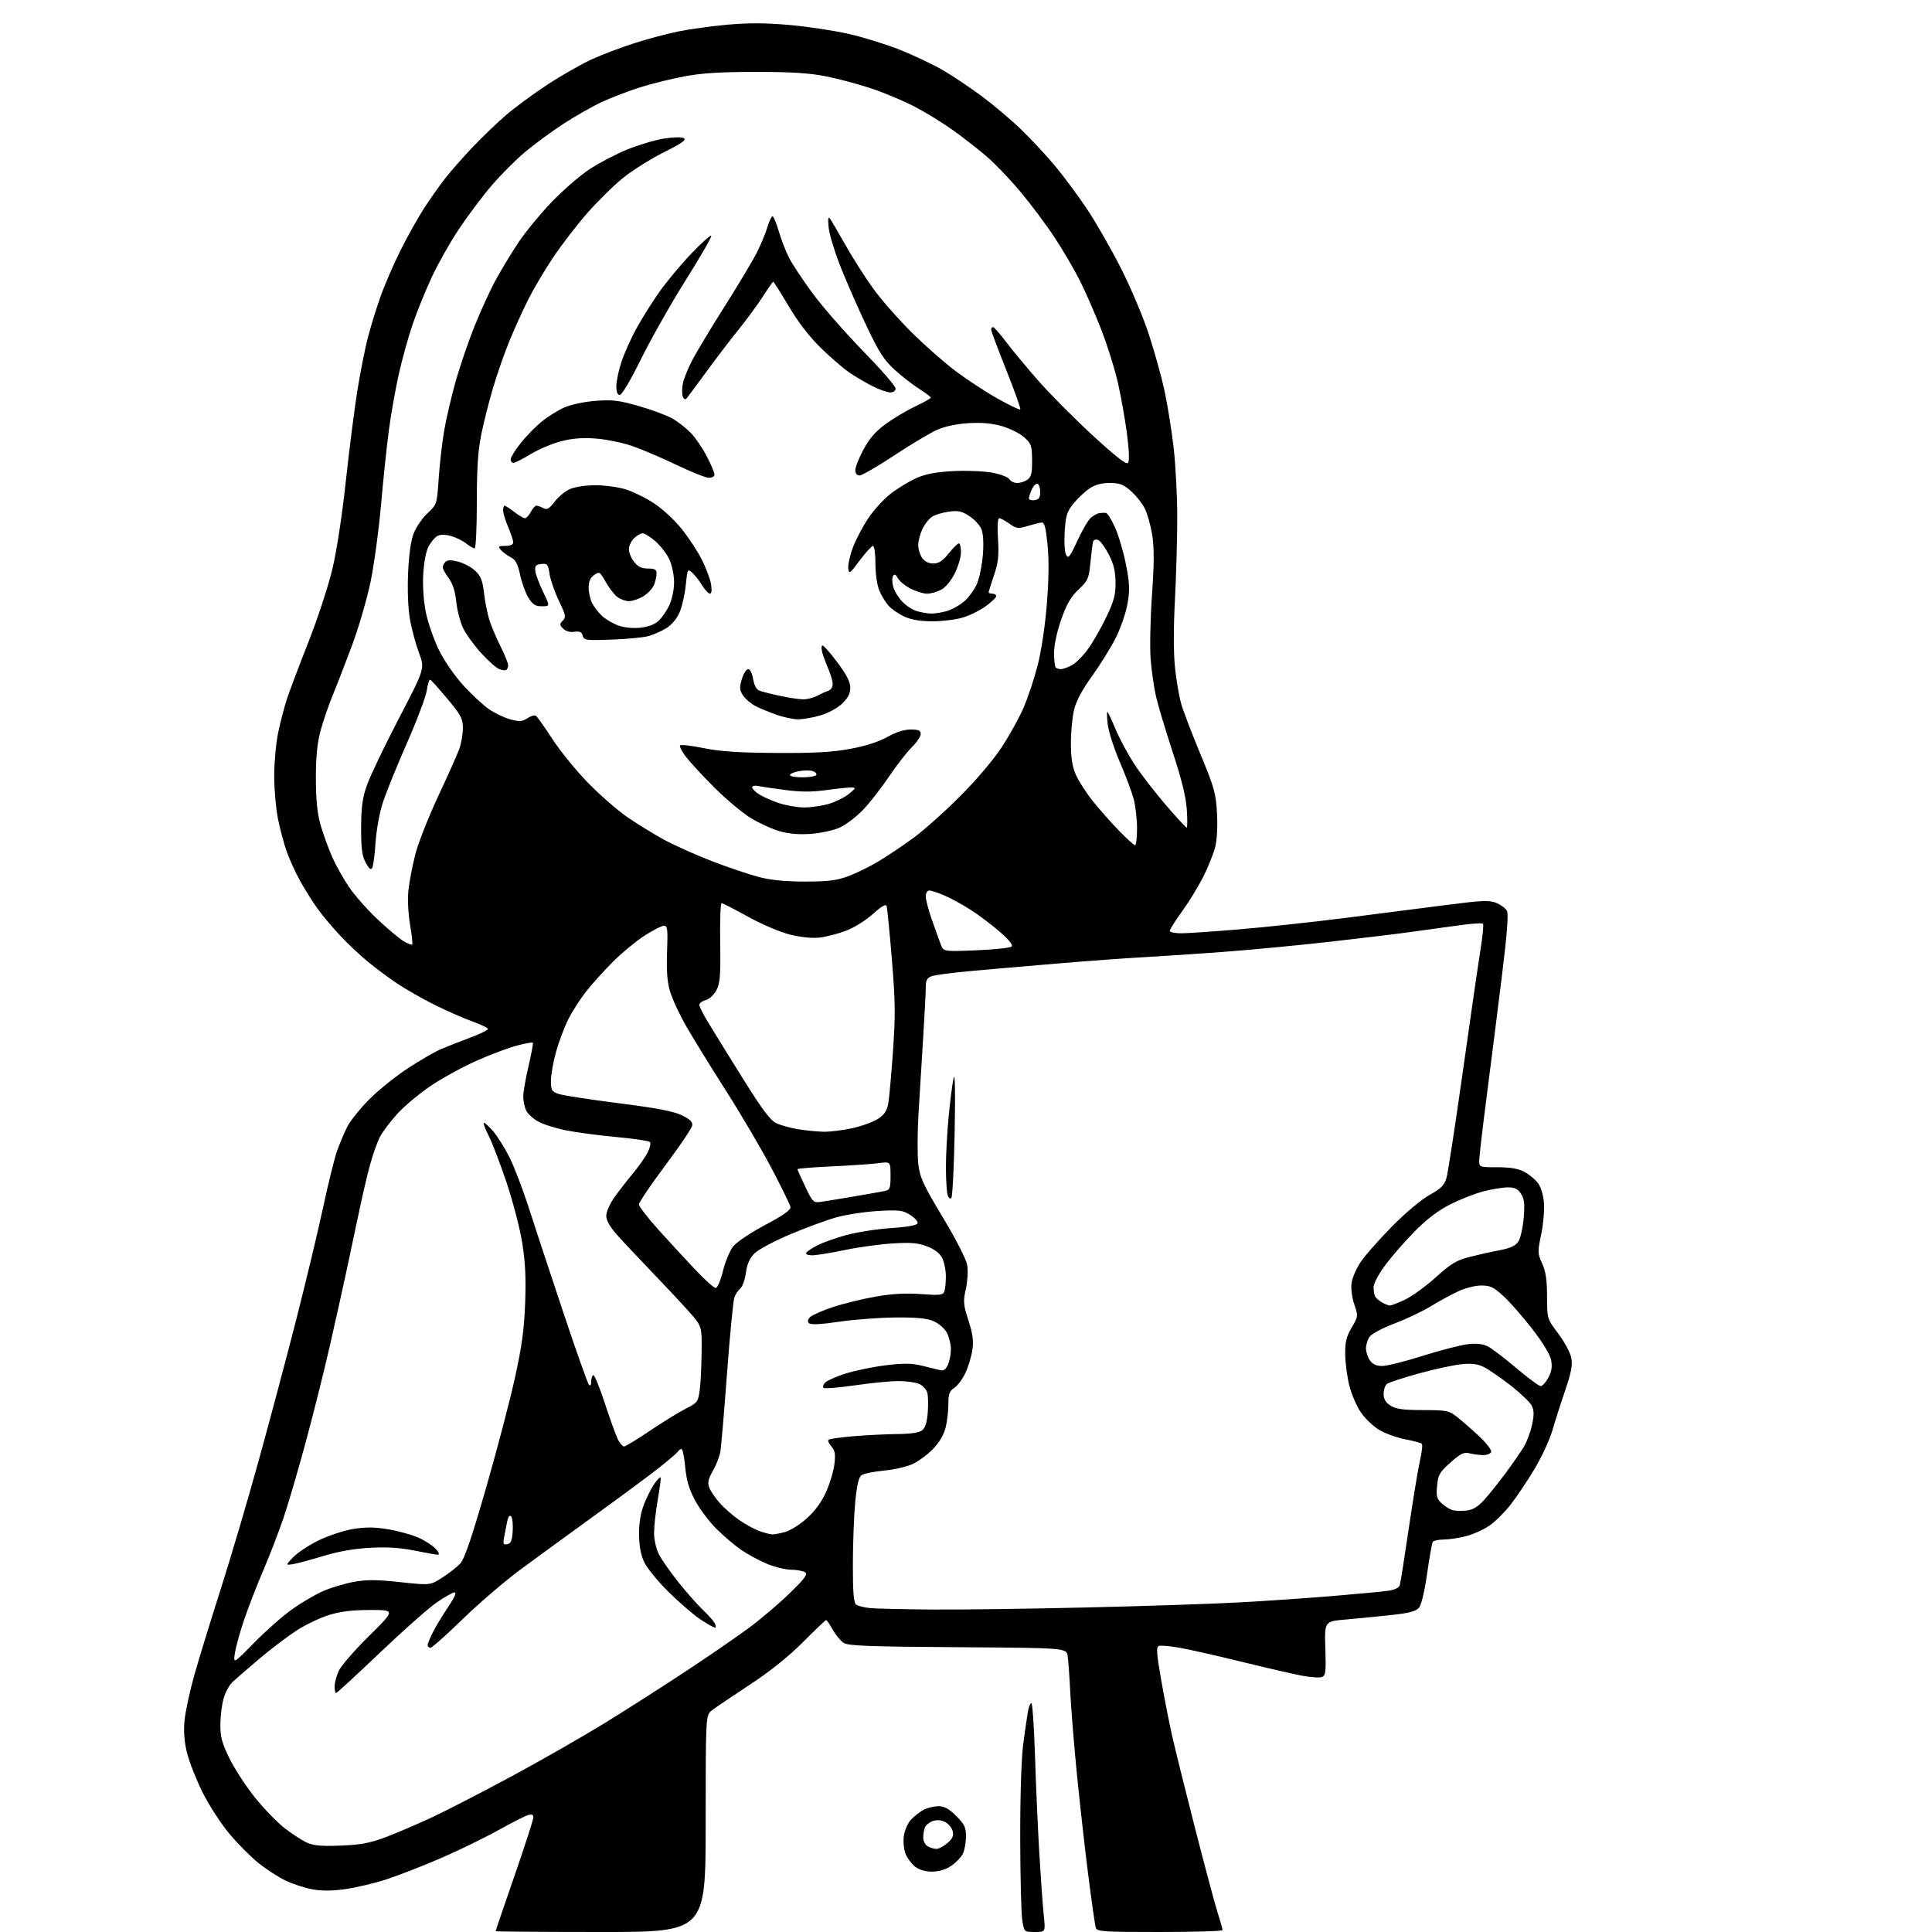<?xml version="1.0" encoding="UTF-8" standalone="no"?>
<svg 
  version="1.1" 
  xmlns="http://www.w3.org/2000/svg" 
  xmlns:xlink="http://www.w3.org/1999/xlink" 
  xmlns:svg="http://www.w3.org/2000/svg"
  xmlns:rdf="http://www.w3.org/1999/02/22-rdf-syntax-ns#"
  xmlns:cc="http://creativecommons.org/ns#"
  xmlns:dc="http://purl.org/dc/elements/1.1/"
  viewBox="0 0 768 768"
  width="768"
  height="768"
>
<style>svg {background-color: white; }</style>"
<path stroke="none" fill="black" fill-rule="evenodd" d="M238.75,768.00C215.79,768.00 197.00,767.85 197.00,767.67C197.00,767.49 200.38,757.62 204.50,745.73C208.62,733.84 212.00,723.39 212.00,722.49C212.00,721.26 211.45,721.04 209.75,721.58C208.51,721.97 203.22,724.67 198.00,727.58C192.78,730.49 182.65,735.42 175.50,738.53C168.35,741.64 158.51,745.48 153.64,747.06C148.77,748.64 141.33,750.41 137.12,750.98C131.84,751.71 127.76,751.71 124.05,751.01C121.08,750.45 116.36,748.91 113.57,747.59C110.78,746.27 105.93,743.13 102.78,740.61C99.64,738.09 94.35,732.75 91.03,728.76C87.72,724.77 82.99,717.45 80.53,712.50C78.06,707.55 75.31,700.58 74.40,697.00C73.26,692.51 72.94,688.49 73.35,684.00C73.67,680.42 75.48,672.10 77.35,665.50C79.23,658.90 83.93,643.60 87.80,631.50C91.67,619.40 98.45,596.45 102.86,580.50C107.28,564.55 114.04,539.12 117.90,524.00C121.75,508.88 126.50,489.04 128.45,479.92C130.40,470.80 132.84,460.88 133.87,457.87C134.91,454.87 136.78,450.40 138.02,447.95C139.27,445.50 143.27,440.52 146.91,436.88C150.56,433.24 157.45,427.71 162.23,424.59C167.02,421.47 172.86,418.09 175.22,417.08C177.57,416.07 182.76,414.03 186.75,412.54C190.74,411.05 194.00,409.47 194.00,409.05C194.00,408.62 191.19,407.26 187.75,406.03C184.31,404.80 177.55,401.83 172.73,399.42C167.91,397.02 161.16,393.16 157.73,390.86C154.30,388.55 148.99,384.59 145.93,382.05C142.86,379.52 137.91,374.82 134.93,371.61C131.94,368.41 128.00,363.69 126.18,361.14C124.35,358.59 121.31,353.75 119.42,350.40C117.54,347.04 115.07,341.64 113.93,338.40C112.80,335.15 111.22,329.20 110.43,325.16C109.65,321.13 109.00,313.57 109.00,308.37C109.00,303.17 109.71,295.45 110.58,291.21C111.45,286.97 113.07,280.80 114.18,277.50C115.28,274.20 119.10,264.10 122.66,255.07C126.22,246.03 130.44,233.20 132.04,226.57C133.80,219.27 135.96,205.22 137.50,191.00C138.91,178.07 140.98,161.88 142.10,155.00C143.22,148.12 145.01,139.04 146.07,134.82C147.14,130.60 149.40,123.17 151.11,118.32C152.81,113.47 156.46,105.00 159.22,99.50C161.97,94.00 166.20,86.45 168.61,82.73C171.02,79.00 174.84,73.60 177.10,70.73C179.37,67.85 184.21,62.35 187.87,58.50C191.53,54.65 197.44,48.97 201.01,45.87C204.58,42.78 212.07,37.26 217.66,33.61C223.25,29.95 231.16,25.44 235.25,23.58C239.34,21.72 246.91,18.84 252.09,17.19C257.27,15.53 265.10,13.43 269.50,12.53C273.90,11.62 282.67,10.41 289.00,9.83C297.26,9.07 304.17,9.09 313.50,9.90C320.65,10.52 331.34,12.12 337.26,13.46C343.18,14.80 352.52,17.71 358.02,19.91C363.52,22.12 371.11,25.73 374.88,27.93C378.66,30.14 385.51,34.73 390.12,38.13C394.73,41.54 401.81,47.51 405.85,51.41C409.90,55.31 416.02,61.88 419.44,66.00C422.87,70.12 428.54,77.78 432.04,83.00C435.54,88.22 441.61,98.80 445.53,106.50C449.45,114.20 454.48,126.12 456.72,133.00C458.96,139.88 461.75,149.91 462.91,155.31C464.08,160.70 465.70,170.82 466.52,177.80C467.33,184.78 467.99,197.47 467.98,205.99C467.96,214.52 467.54,229.27 467.04,238.76C466.47,249.47 466.48,259.53 467.07,265.26C467.59,270.34 468.72,276.91 469.57,279.85C470.42,282.79 473.85,291.77 477.19,299.80C482.65,312.92 483.33,315.30 483.77,323.14C484.07,328.36 483.79,333.81 483.07,336.69C482.40,339.33 480.27,344.65 478.33,348.50C476.39,352.35 472.60,358.55 469.90,362.27C467.21,366.00 465.00,369.48 465.00,370.02C465.00,370.56 467.03,371.00 469.52,371.00C472.00,371.00 482.46,370.29 492.77,369.42C503.07,368.56 521.85,366.53 534.50,364.93C547.15,363.32 565.17,361.01 574.55,359.80C589.27,357.89 592.04,357.77 594.84,358.93C596.62,359.67 598.51,361.09 599.04,362.08C599.70,363.31 599.06,371.57 597.00,388.19C595.35,401.56 592.66,422.85 591.02,435.50C589.38,448.15 588.03,459.74 588.02,461.25C588.00,464.00 588.00,464.00 595.27,464.00C600.43,464.00 603.53,464.54 605.98,465.85C607.88,466.87 610.31,468.88 611.38,470.31C612.53,471.85 613.50,475.09 613.75,478.21C613.98,481.12 613.48,486.77 612.64,490.76C611.19,497.62 611.21,498.24 613.03,502.26C614.46,505.41 614.96,508.79 614.98,515.36C615.00,524.23 615.00,524.23 619.46,530.16C621.92,533.43 624.24,537.77 624.63,539.80C625.16,542.63 624.60,545.62 622.24,552.50C620.55,557.45 618.24,564.67 617.11,568.55C615.99,572.42 612.69,579.52 609.78,584.31C606.88,589.10 602.63,595.40 600.35,598.30C598.07,601.21 594.35,604.87 592.08,606.45C589.81,608.02 585.61,609.91 582.76,610.65C579.90,611.39 575.89,612.00 573.84,612.00C571.79,612.00 569.86,612.42 569.54,612.93C569.22,613.45 568.22,619.12 567.30,625.54C566.31,632.53 565.01,637.97 564.07,639.10C562.88,640.52 560.20,641.23 553.00,642.01C547.77,642.58 539.68,643.38 535.00,643.78C526.50,644.50 526.50,644.50 526.85,655.24C527.15,664.69 526.98,666.07 525.46,666.65C524.51,667.02 520.76,666.74 517.12,666.03C513.48,665.32 502.62,662.81 492.99,660.44C483.35,658.08 472.44,655.61 468.73,654.97C465.02,654.32 461.38,654.02 460.65,654.30C459.57,654.72 459.74,657.22 461.56,667.66C462.79,674.72 464.76,684.77 465.94,690.00C467.11,695.23 471.19,711.65 474.99,726.50C478.79,741.35 482.81,756.42 483.94,760.00C485.06,763.58 485.98,766.84 485.99,767.25C485.99,767.66 474.78,768.00 461.07,768.00C438.20,768.00 436.09,767.86 435.58,766.25C435.28,765.29 433.91,755.73 432.55,745.00C431.19,734.27 429.17,716.27 428.06,705.00C426.95,693.73 425.79,679.33 425.47,673.00C425.15,666.67 424.68,660.06 424.41,658.29C423.92,655.08 423.92,655.08 380.71,654.79C345.08,654.55 337.12,654.25 335.33,653.06C334.13,652.26 332.19,649.90 331.01,647.81C329.83,645.71 328.66,644.00 328.40,644.00C328.14,644.00 324.00,647.94 319.21,652.75C313.48,658.51 306.23,664.32 298.00,669.73C291.12,674.26 284.38,678.82 283.01,679.87C280.53,681.78 280.53,681.78 280.51,724.89C280.50,768.00 280.50,768.00 238.75,768.00zM411.37,768.00C407.12,768.00 407.12,768.00 406.36,763.25C405.94,760.64 405.58,745.90 405.55,730.50C405.53,713.32 406.01,698.83 406.78,693.00C407.48,687.77 408.32,682.04 408.64,680.25C408.96,678.46 409.57,677.00 409.99,677.00C410.41,677.00 411.05,686.34 411.42,697.75C411.78,709.16 412.55,726.60 413.13,736.50C413.72,746.40 414.51,757.54 414.90,761.25C415.62,768.00 415.62,768.00 411.37,768.00zM370.49,744.00C367.81,744.00 365.36,743.28 363.77,742.03C362.40,740.95 360.70,738.69 360.01,737.02C359.29,735.28 358.98,732.20 359.29,729.88C359.60,727.60 360.86,724.70 362.17,723.31C363.45,721.93 365.72,720.18 367.20,719.40C368.69,718.63 371.33,718.00 373.07,718.00C375.41,718.00 377.24,719.01 380.12,721.88C383.45,725.22 384.00,726.38 383.99,730.13C383.98,732.53 383.41,735.61 382.72,736.97C382.03,738.33 379.95,740.47 378.09,741.72C375.89,743.20 373.22,744.00 370.49,744.00zM372.19,734.97C373.13,734.99 375.11,733.95 376.60,732.67C378.69,730.87 379.16,729.78 378.68,727.84C378.33,726.47 376.91,724.83 375.53,724.19C373.90,723.45 372.17,723.36 370.64,723.95C369.34,724.44 367.99,725.59 367.64,726.51C367.29,727.42 367.00,729.23 367.00,730.53C367.00,731.83 367.79,733.36 368.75,733.92C369.71,734.48 371.26,734.95 372.19,734.97zM135.50,733.65C143.54,733.33 147.07,732.66 153.50,730.23C157.90,728.57 166.25,724.99 172.05,722.27C177.85,719.54 192.03,712.23 203.55,706.01C215.07,699.79 231.47,690.42 240.00,685.18C248.53,679.94 263.15,670.60 272.50,664.44C281.85,658.27 293.32,650.38 298.00,646.89C302.68,643.41 309.88,637.27 314.00,633.25C320.06,627.34 321.21,625.75 320.00,624.98C319.18,624.46 316.70,624.01 314.50,623.99C312.30,623.97 308.01,622.93 304.98,621.68C301.94,620.43 297.29,617.92 294.64,616.10C292.00,614.28 287.51,610.46 284.67,607.62C281.82,604.77 278.05,599.71 276.27,596.37C273.90,591.91 272.87,588.40 272.38,583.15C272.01,579.22 271.35,576.00 270.92,576.00C270.48,576.00 269.84,576.45 269.49,577.01C269.15,577.56 265.86,580.40 262.19,583.30C258.51,586.21 247.18,594.61 237.00,601.97C226.82,609.33 213.32,619.17 207.00,623.84C200.68,628.52 190.27,637.44 183.87,643.67C177.48,649.90 171.74,655.00 171.12,655.00C170.50,655.00 170.00,654.53 170.00,653.96C170.00,653.39 170.96,651.03 172.14,648.71C173.32,646.39 176.03,641.91 178.18,638.75C180.65,635.11 181.57,633.00 180.70,633.00C179.95,633.00 176.67,634.86 173.42,637.13C170.16,639.40 160.01,648.40 150.86,657.13C141.70,665.86 133.94,673.00 133.61,673.00C133.27,673.00 133.00,671.83 133.00,670.40C133.00,668.97 133.76,666.16 134.68,664.15C135.61,662.14 141.05,655.89 146.77,650.25C157.16,640.00 157.16,640.00 147.19,640.00C140.06,640.00 135.37,640.57 130.78,641.99C127.25,643.08 121.46,645.84 117.93,648.12C114.39,650.41 107.72,655.47 103.09,659.39C98.47,663.30 93.67,667.46 92.41,668.64C91.16,669.81 89.58,672.73 88.89,675.14C88.20,677.54 87.62,682.20 87.60,685.50C87.56,690.43 88.21,692.84 91.22,699.00C93.23,703.12 97.80,710.13 101.37,714.57C104.94,719.01 110.27,724.51 113.22,726.78C116.17,729.06 120.14,731.63 122.04,732.49C124.67,733.68 127.89,733.96 135.50,733.65zM101.10,652.95C105.72,648.24 112.48,642.28 116.13,639.70C119.78,637.11 125.27,633.89 128.33,632.53C131.40,631.18 136.87,629.52 140.50,628.85C145.73,627.89 149.56,627.90 159.05,628.92C171.00,630.21 171.00,630.21 175.81,627.12C178.45,625.43 181.66,622.93 182.93,621.57C184.61,619.78 187.41,611.61 193.12,591.80C197.45,576.79 202.63,557.08 204.63,548.00C207.47,535.09 208.37,528.53 208.76,517.84C209.12,507.77 208.81,501.46 207.56,493.84C206.63,488.15 203.85,477.46 201.37,470.07C198.88,462.69 195.73,454.43 194.36,451.72C192.99,449.02 192.06,446.61 192.30,446.37C192.54,446.13 194.15,447.54 195.88,449.51C197.61,451.48 200.57,456.16 202.45,459.91C204.34,463.65 207.75,472.52 210.03,479.61C212.31,486.70 218.45,505.32 223.68,521.00C228.92,536.67 233.60,549.93 234.10,550.45C234.65,551.03 235.00,550.57 235.00,549.26C235.00,548.08 235.36,546.89 235.80,546.62C236.24,546.35 238.33,551.38 240.43,557.81C242.54,564.24 244.89,570.74 245.65,572.25C246.42,573.76 247.51,575.00 248.06,575.00C248.62,575.00 253.22,572.20 258.29,568.79C263.35,565.37 269.75,561.43 272.50,560.03C277.28,557.61 277.53,557.27 278.16,552.50C278.53,549.75 278.86,542.92 278.91,537.33C279.00,527.16 279.00,527.16 273.82,521.33C270.97,518.12 264.31,511.00 259.01,505.50C253.72,500.00 247.50,493.37 245.19,490.77C242.41,487.64 241.00,485.11 241.00,483.27C241.00,481.74 242.46,478.44 244.25,475.93C246.04,473.42 249.35,469.14 251.61,466.43C253.87,463.72 256.50,459.99 257.45,458.14C258.39,456.28 258.79,454.40 258.34,453.96C257.88,453.51 251.88,452.62 245.00,451.99C238.12,451.35 229.12,450.16 225.00,449.33C220.88,448.51 215.86,446.91 213.85,445.79C211.85,444.67 209.71,442.66 209.10,441.33C208.50,440.00 208.00,437.52 208.00,435.83C208.00,434.13 208.94,428.72 210.10,423.81C211.25,418.89 212.02,414.69 211.81,414.47C211.59,414.26 208.77,414.77 205.54,415.62C202.31,416.46 195.25,419.09 189.86,421.47C184.46,423.84 176.26,428.30 171.63,431.38C167.00,434.46 160.90,439.52 158.06,442.62C155.23,445.73 152.03,449.97 150.97,452.06C149.91,454.15 148.14,459.15 147.05,463.18C145.96,467.20 144.13,475.00 142.98,480.50C141.83,486.00 139.54,496.80 137.89,504.50C136.24,512.20 133.09,526.38 130.88,536.00C128.68,545.62 124.44,562.50 121.47,573.50C118.49,584.50 114.53,598.00 112.66,603.50C110.79,609.00 107.24,618.23 104.76,624.00C102.28,629.77 98.87,638.55 97.17,643.50C95.48,648.45 93.78,654.52 93.40,657.00C92.70,661.50 92.70,661.50 101.10,652.95zM284.21,647.00C283.73,647.00 281.14,645.54 278.44,643.75C275.74,641.96 270.03,637.04 265.74,632.80C261.46,628.57 257.07,623.17 256.00,620.80C254.69,617.93 254.04,614.27 254.02,609.79C254.01,605.33 254.69,601.32 256.05,597.87C257.18,595.01 259.03,591.36 260.16,589.77C261.29,588.19 262.39,587.05 262.59,587.26C262.80,587.47 262.30,591.43 261.49,596.07C260.67,600.71 260.00,606.66 260.00,609.29C260.00,612.08 260.82,615.69 261.96,617.93C263.04,620.05 266.59,625.09 269.83,629.14C273.08,633.19 277.41,638.08 279.45,640.00C281.49,641.92 283.59,644.29 284.12,645.25C284.64,646.21 284.68,647.00 284.21,647.00zM370.50,639.81C381.50,639.90 409.18,639.53 432.00,638.99C454.82,638.46 482.05,637.56 492.50,636.99C502.95,636.43 519.60,635.29 529.50,634.46C539.40,633.64 549.40,632.70 551.72,632.37C554.39,632.00 556.12,631.18 556.44,630.14C556.72,629.24 558.33,619.05 560.02,607.50C561.72,595.95 563.72,583.80 564.48,580.50C565.24,577.20 565.56,574.23 565.18,573.89C564.81,573.56 561.84,572.77 558.59,572.14C555.34,571.52 550.74,569.87 548.37,568.48C546.00,567.09 542.70,563.97 541.03,561.54C539.36,559.11 537.28,554.37 536.42,550.99C535.56,547.62 534.81,542.02 534.75,538.56C534.68,533.44 535.15,531.41 537.31,527.74C539.91,523.29 539.93,523.15 538.36,518.53C537.42,515.80 536.97,512.24 537.27,510.01C537.56,507.90 539.25,504.05 541.03,501.46C542.81,498.86 548.37,492.58 553.39,487.49C558.59,482.20 564.96,476.86 568.24,475.03C572.93,472.41 574.16,471.16 575.02,468.16C575.59,466.15 578.50,447.18 581.49,426.00C584.47,404.82 587.63,383.06 588.50,377.63C589.38,372.20 589.83,367.50 589.51,367.18C589.20,366.86 585.01,367.14 580.22,367.80C575.42,368.45 566.77,369.65 561.00,370.45C555.23,371.26 540.38,373.05 528.00,374.44C515.62,375.83 496.73,377.62 486.00,378.42C475.27,379.21 461.10,380.15 454.50,380.51C447.90,380.86 432.38,382.00 420.00,383.04C407.62,384.08 391.89,385.45 385.03,386.08C378.17,386.70 371.54,387.61 370.28,388.08C368.46,388.77 368.00,389.72 368.00,392.73C367.99,394.80 367.52,403.93 366.94,413.00C366.36,422.07 365.54,435.60 365.10,443.05C364.67,450.50 364.65,459.36 365.04,462.75C365.68,468.10 366.93,470.84 374.79,483.93C380.13,492.82 384.09,500.59 384.49,502.94C384.86,505.14 384.61,509.36 383.94,512.40C382.83,517.35 382.93,518.55 384.97,524.91C386.71,530.32 387.07,533.05 386.52,536.68C386.13,539.29 384.89,543.38 383.76,545.78C382.64,548.18 380.65,550.84 379.36,551.69C377.41,552.96 377.00,554.08 377.00,558.17C377.00,560.89 376.50,565.11 375.88,567.56C375.17,570.40 373.32,573.48 370.79,576.10C368.60,578.35 364.90,581.04 362.56,582.08C360.22,583.11 355.09,584.26 351.15,584.62C347.21,584.99 343.29,585.80 342.44,586.42C341.36,587.21 340.61,590.45 339.97,597.03C339.47,602.24 339.04,613.31 339.03,621.63C339.01,632.66 339.34,637.04 340.27,637.81C340.97,638.39 343.56,639.04 346.02,639.26C348.48,639.47 359.50,639.72 370.50,639.81zM116.50,621.76C113.50,622.24 113.50,622.24 116.50,619.05C118.15,617.30 122.65,614.31 126.50,612.40C130.35,610.50 136.54,608.44 140.25,607.82C145.31,606.99 148.78,607.00 154.14,607.89C158.07,608.53 163.42,609.99 166.04,611.11C168.66,612.24 171.83,614.25 173.08,615.58C174.51,617.11 174.86,618.00 174.02,618.00C173.30,618.00 169.09,617.27 164.68,616.37C159.05,615.23 153.80,614.90 147.08,615.27C140.76,615.61 134.43,616.73 128.50,618.54C123.55,620.05 118.15,621.50 116.50,621.76zM201.65,613.83C203.09,613.56 203.57,612.41 203.81,608.60C203.98,605.92 203.69,603.29 203.16,602.76C202.55,602.15 201.98,602.92 201.60,604.90C201.27,606.61 200.73,609.39 200.40,611.09C199.89,613.72 200.08,614.13 201.65,613.83zM307.00,609.95C307.82,609.97 310.15,609.53 312.17,608.97C314.19,608.41 318.05,605.96 320.76,603.53C323.97,600.64 326.62,597.00 328.38,593.08C329.87,589.76 331.36,584.79 331.69,582.01C332.16,577.98 331.92,576.57 330.48,574.98C329.49,573.88 328.98,572.69 329.34,572.33C329.70,571.97 334.39,571.32 339.75,570.88C345.11,570.45 352.90,570.08 357.06,570.05C361.76,570.02 365.32,569.49 366.46,568.65C367.75,567.71 368.45,565.61 368.78,561.70C369.03,558.61 368.97,555.02 368.64,553.72C368.32,552.41 366.89,550.82 365.48,550.17C364.06,549.53 360.34,549.00 357.20,549.00C354.07,548.99 346.23,549.76 339.79,550.70C333.34,551.64 327.75,552.08 327.35,551.68C326.95,551.28 327.27,550.32 328.06,549.56C328.85,548.79 332.43,547.21 336.00,546.05C339.57,544.89 346.66,543.41 351.74,542.77C358.94,541.86 362.13,541.87 366.24,542.83C369.13,543.51 372.42,544.31 373.55,544.61C375.08,545.02 375.91,544.49 376.80,542.53C377.46,541.09 378.00,538.33 378.00,536.40C378.00,534.48 377.30,531.54 376.43,529.87C375.54,528.14 373.28,526.15 371.18,525.23C368.45,524.04 364.53,523.65 356.00,523.72C349.68,523.76 339.57,524.53 333.55,525.41C326.18,526.48 322.28,526.68 321.60,526.00C320.92,525.32 321.06,524.52 322.04,523.56C322.84,522.77 326.92,520.98 331.10,519.59C335.28,518.19 342.93,516.32 348.10,515.42C354.71,514.27 360.07,513.97 366.13,514.42C373.52,514.96 374.85,514.82 375.38,513.45C375.72,512.56 376.00,509.83 376.00,507.37C376.00,504.91 375.33,501.61 374.52,500.04C373.55,498.17 371.47,496.58 368.50,495.45C364.86,494.06 362.11,493.83 354.72,494.29C349.65,494.61 341.06,495.80 335.64,496.94C330.22,498.07 324.45,499.00 322.83,499.00C321.09,499.00 320.14,498.58 320.51,497.99C320.85,497.43 322.87,496.09 324.99,495.00C327.12,493.92 332.28,492.09 336.47,490.94C340.66,489.80 348.64,488.55 354.21,488.18C360.77,487.74 364.48,487.07 364.74,486.28C364.96,485.61 363.65,484.11 361.82,482.96C358.85,481.08 357.49,480.91 349.00,481.39C343.77,481.69 336.32,482.83 332.44,483.92C328.56,485.01 320.27,488.06 314.03,490.70C307.78,493.34 301.44,496.73 299.93,498.23C298.01,500.15 296.99,502.44 296.51,505.93C296.13,508.66 295.14,511.47 294.31,512.16C293.47,512.85 292.41,514.43 291.94,515.66C291.47,516.89 290.16,530.41 289.02,545.70C287.89,560.99 286.69,575.08 286.37,577.00C286.04,578.92 284.70,582.38 283.39,584.68C281.52,587.95 281.20,589.40 281.93,591.32C282.45,592.67 284.32,595.43 286.09,597.45C287.86,599.47 291.36,602.53 293.86,604.25C296.36,605.97 300.00,607.95 301.95,608.64C303.90,609.34 306.18,609.93 307.00,609.95zM583.00,600.46C585.50,600.18 587.50,598.97 590.00,596.21C591.92,594.09 595.75,589.31 598.50,585.60C601.25,581.89 604.50,577.20 605.72,575.18C606.94,573.15 608.43,569.16 609.03,566.30C609.88,562.25 609.83,560.57 608.81,558.65C608.09,557.30 604.35,553.75 600.50,550.75C596.65,547.75 591.95,544.50 590.06,543.53C587.49,542.20 585.23,541.89 581.06,542.29C578.00,542.58 570.34,544.23 564.04,545.96C557.73,547.69 552.00,549.59 551.29,550.18C550.58,550.76 550.00,552.53 550.00,554.10C550.00,556.10 550.81,557.49 552.71,558.73C554.84,560.12 557.56,560.51 565.57,560.53C574.99,560.55 575.97,560.74 579.11,563.18C580.97,564.63 584.91,568.06 587.86,570.82C590.81,573.57 593.02,576.43 592.77,577.16C592.52,577.90 591.00,578.46 589.40,578.42C587.81,578.38 585.38,578.05 584.00,577.68C581.98,577.15 580.57,577.85 576.62,581.35C572.27,585.21 571.69,586.22 571.27,590.59C570.87,594.80 571.14,595.81 573.15,597.65C574.44,598.83 576.40,600.04 577.50,600.33C578.60,600.62 581.08,600.68 583.00,600.46zM612.45,551.00C613.13,551.00 614.49,549.50 615.48,547.66C616.78,545.26 617.09,543.30 616.61,540.71C616.19,538.47 613.35,533.77 609.11,528.30C605.37,523.46 600.22,517.59 597.67,515.25C593.73,511.63 592.41,511.00 588.77,511.01C586.37,511.02 582.31,512.06 579.50,513.39C576.75,514.69 571.83,517.38 568.57,519.37C565.31,521.36 558.88,524.40 554.27,526.14C549.67,527.88 545.25,530.23 544.45,531.37C543.65,532.51 543.00,534.59 543.00,536.00C543.00,537.41 543.70,539.56 544.56,540.78C545.64,542.32 547.14,543.00 549.46,543.00C551.30,543.00 558.58,541.18 565.65,538.94C572.72,536.71 580.78,534.64 583.57,534.32C587.11,533.93 589.51,534.22 591.57,535.29C593.18,536.14 598.26,540.02 602.86,543.91C607.46,547.81 611.77,551.00 612.45,551.00zM552.50,518.96C553.05,518.97 555.75,517.92 558.50,516.63C561.25,515.34 566.76,511.34 570.75,507.75C576.85,502.26 578.99,500.97 584.25,499.63C587.69,498.76 593.10,497.55 596.28,496.95C600.47,496.15 602.47,495.21 603.58,493.52C604.41,492.24 605.37,488.02 605.69,484.14C606.16,478.52 605.94,476.56 604.62,474.54C603.35,472.60 602.10,472.00 599.37,472.00C597.40,472.00 593.06,472.71 589.73,473.57C586.40,474.43 580.48,476.75 576.59,478.71C571.77,481.13 567.24,484.56 562.46,489.39C558.59,493.30 553.31,499.36 550.71,502.85C547.85,506.71 546.01,510.24 546.02,511.85C546.02,513.31 546.36,514.99 546.77,515.59C547.17,516.18 548.40,517.18 549.50,517.81C550.60,518.43 551.95,518.95 552.50,518.96zM284.48,512.00C285.17,512.00 286.44,509.05 287.36,505.33C288.26,501.66 290.07,497.28 291.37,495.58C292.74,493.79 298.08,490.19 304.12,486.97C311.47,483.06 314.42,480.97 314.23,479.82C314.08,478.92 310.68,471.96 306.67,464.34C302.66,456.73 294.52,442.88 288.58,433.58C282.64,424.27 275.57,412.79 272.86,408.08C270.15,403.36 267.22,397.08 266.36,394.12C265.22,390.25 264.89,385.83 265.17,378.37C265.50,369.32 265.34,368.00 263.93,368.00C263.04,368.00 259.54,369.79 256.16,371.97C252.78,374.16 247.17,378.79 243.69,382.27C240.21,385.75 235.44,391.03 233.10,394.00C230.75,396.97 227.53,401.97 225.94,405.12C224.35,408.27 222.14,414.13 221.03,418.15C219.91,422.17 219.00,427.34 219.00,429.63C219.00,433.36 219.32,433.91 221.98,434.84C223.62,435.42 234.31,437.07 245.73,438.52C260.93,440.44 267.71,441.73 271.00,443.32C274.42,444.98 275.42,445.98 275.15,447.48C274.96,448.56 270.13,455.71 264.40,463.36C258.68,471.01 254.00,477.95 254.00,478.77C254.00,479.60 257.49,484.13 261.75,488.85C266.01,493.57 272.59,500.71 276.38,504.72C280.16,508.72 283.81,512.00 284.48,512.00zM326.35,477.75C328.08,477.50 334.00,476.53 339.50,475.60C345.00,474.67 350.51,473.69 351.75,473.43C353.76,473.01 354.00,472.36 354.00,467.35C354.00,461.74 354.00,461.74 349.25,462.38C346.64,462.72 338.31,463.30 330.75,463.65C323.19,464.01 317.00,464.50 317.00,464.76C317.00,465.01 318.39,468.13 320.10,471.71C323.07,477.93 323.33,478.18 326.35,477.75zM378.15,476.25C377.64,476.76 377.00,476.15 376.65,474.82C376.31,473.54 376.02,468.68 376.02,464.00C376.01,459.32 376.48,450.41 377.07,444.18C377.65,437.96 378.54,430.98 379.04,428.68C379.63,425.95 379.79,433.34 379.49,449.94C379.23,463.93 378.63,475.77 378.15,476.25zM327.30,449.88C329.94,449.95 335.21,449.29 339.01,448.43C342.81,447.57 347.38,445.87 349.18,444.66C351.63,443.01 352.62,441.45 353.13,438.48C353.50,436.29 354.33,426.99 354.98,417.81C355.98,403.68 355.91,398.09 354.53,381.31C353.63,370.42 352.69,360.90 352.44,360.16C352.14,359.26 350.35,360.29 346.95,363.36C344.10,365.91 339.42,368.82 336.21,370.02C333.08,371.19 328.42,372.40 325.85,372.70C322.98,373.04 318.47,372.60 314.19,371.55C310.16,370.56 303.04,367.54 297.39,364.42C292.00,361.44 287.25,359.00 286.83,359.00C286.40,359.00 286.16,366.09 286.28,374.75C286.47,388.20 286.24,390.97 284.73,393.74C283.75,395.53 281.85,397.25 280.48,397.59C279.12,397.94 278.00,398.76 278.00,399.42C278.00,400.08 279.48,403.08 281.30,406.09C283.11,409.11 289.28,419.09 295.01,428.27C302.98,441.05 306.16,445.32 308.59,446.48C310.34,447.31 314.18,448.38 317.13,448.87C320.08,449.36 324.66,449.82 327.30,449.88zM388.12,377.76C395.30,377.46 401.61,376.79 402.14,376.26C402.76,375.64 401.04,373.51 397.30,370.28C394.11,367.52 388.90,363.61 385.73,361.59C382.55,359.57 377.90,357.03 375.39,355.95C372.89,354.88 370.20,354.00 369.42,354.00C368.60,354.00 368.00,354.99 368.00,356.33C368.00,357.60 369.09,361.77 370.42,365.58C371.76,369.38 373.35,373.80 373.95,375.39C375.06,378.29 375.06,378.29 388.12,377.76zM163.85,375.48C164.09,375.24 163.71,371.66 163.00,367.52C162.26,363.18 161.98,357.43 162.35,353.96C162.69,350.64 163.92,344.23 165.07,339.71C166.22,335.19 170.33,324.75 174.19,316.50C178.06,308.25 181.85,299.76 182.61,297.62C183.38,295.49 184.00,291.82 184.00,289.46C184.00,285.69 183.28,284.31 177.89,277.84C174.52,273.80 171.44,270.37 171.03,270.21C170.62,270.06 170.01,271.94 169.67,274.39C169.33,276.85 165.72,286.42 161.64,295.68C157.57,304.93 153.24,315.65 152.03,319.50C150.82,323.35 149.58,330.32 149.28,335.00C148.99,339.68 148.40,344.14 147.99,344.92C147.42,345.98 146.76,345.47 145.38,342.92C143.90,340.20 143.53,337.36 143.56,329.00C143.59,320.68 144.07,317.16 145.88,312.05C147.13,308.50 152.82,296.63 158.52,285.67C168.89,265.75 168.89,265.75 166.58,259.61C165.31,256.23 163.70,250.28 163.00,246.39C162.22,242.05 161.92,234.91 162.22,227.91C162.54,220.44 163.31,214.94 164.46,212.00C165.42,209.53 167.89,205.93 169.95,204.00C173.68,200.51 173.69,200.48 174.40,190.03C174.80,184.28 175.78,175.73 176.59,171.03C177.40,166.34 179.44,157.59 181.13,151.60C182.82,145.60 186.21,135.70 188.66,129.60C191.10,123.49 194.95,115.12 197.21,111.00C199.46,106.88 203.55,100.15 206.31,96.06C209.06,91.97 214.92,84.87 219.33,80.27C223.74,75.68 230.44,69.86 234.22,67.35C238.00,64.84 244.78,61.29 249.29,59.45C253.81,57.61 260.38,55.65 263.90,55.09C267.56,54.50 270.95,54.43 271.83,54.93C272.99,55.58 271.03,56.97 263.94,60.51C258.75,63.11 251.46,67.68 247.75,70.66C244.03,73.65 237.59,79.99 233.42,84.75C229.26,89.51 223.15,97.45 219.84,102.40C216.53,107.35 212.12,114.79 210.03,118.95C207.95,123.10 204.62,130.42 202.64,135.21C200.66,140.00 197.69,148.47 196.04,154.02C194.39,159.57 192.25,168.03 191.29,172.81C190.00,179.20 189.54,186.32 189.55,199.75C189.55,209.79 189.16,218.00 188.68,218.00C188.21,218.00 186.68,217.11 185.29,216.02C183.90,214.92 181.18,213.59 179.24,213.06C176.94,212.42 175.07,212.42 173.87,213.07C172.85,213.61 171.26,215.51 170.33,217.28C169.32,219.22 168.48,223.68 168.23,228.50C167.98,233.49 168.41,239.27 169.38,243.87C170.24,247.92 172.58,254.54 174.57,258.58C176.62,262.72 180.84,268.81 184.22,272.50C187.53,276.11 192.12,280.36 194.41,281.94C196.71,283.52 200.52,285.33 202.88,285.97C206.48,286.94 207.56,286.86 209.61,285.52C210.96,284.64 212.48,284.18 212.99,284.49C213.50,284.81 216.47,288.99 219.59,293.78C222.71,298.58 229.11,306.44 233.81,311.25C238.52,316.06 245.54,322.19 249.43,324.86C253.32,327.53 259.88,331.56 264.00,333.81C268.12,336.06 276.68,339.88 283.00,342.32C289.32,344.75 297.65,347.57 301.50,348.58C306.37,349.87 312.01,350.43 320.00,350.43C329.27,350.42 332.61,350.01 337.24,348.29C340.39,347.12 345.79,344.47 349.24,342.39C352.68,340.32 358.88,336.17 363.00,333.16C367.12,330.16 375.49,322.71 381.58,316.60C388.10,310.06 394.94,302.01 398.22,297.00C401.27,292.32 405.15,285.32 406.84,281.43C408.53,277.55 411.04,270.03 412.42,264.72C413.91,258.96 415.41,249.12 416.12,240.29C416.93,230.35 417.02,222.55 416.41,216.50C415.69,209.41 415.18,207.54 414.00,207.71C413.18,207.82 410.65,208.46 408.39,209.13C404.68,210.22 403.99,210.13 401.24,208.17C399.56,206.98 397.75,206.00 397.21,206.00C396.60,206.00 396.41,209.16 396.72,214.25C397.13,220.94 396.82,223.67 395.11,228.72C393.95,232.14 393.00,235.18 393.00,235.47C393.00,235.76 393.68,236.00 394.50,236.00C395.32,236.00 396.00,236.45 396.00,236.99C396.00,237.54 394.13,239.34 391.84,241.00C389.55,242.66 385.41,244.69 382.65,245.51C379.90,246.33 374.46,246.99 370.57,246.98C365.85,246.96 362.17,246.34 359.50,245.11C357.30,244.09 354.51,242.19 353.30,240.87C352.09,239.55 350.40,236.81 349.55,234.77C348.65,232.62 348.00,228.12 348.00,224.03C348.00,220.16 347.56,217.00 347.03,217.00C346.50,217.00 344.14,219.59 341.78,222.75C337.81,228.09 337.48,228.32 337.20,225.92C337.04,224.50 337.85,220.80 339.02,217.69C340.18,214.57 342.96,209.30 345.19,205.95C347.42,202.61 351.55,198.14 354.37,196.01C357.19,193.88 361.75,191.15 364.50,189.95C368.05,188.39 372.25,187.62 379.00,187.27C384.23,187.00 391.18,187.28 394.46,187.90C397.74,188.51 400.80,189.68 401.26,190.51C401.72,191.33 403.12,192.00 404.36,192.00C405.60,192.00 407.45,191.39 408.47,190.64C409.95,189.56 410.31,188.01 410.27,182.93C410.21,177.13 409.94,176.33 407.13,173.82C405.43,172.31 401.49,170.33 398.36,169.42C394.41,168.27 390.35,167.90 385.08,168.21C380.28,168.50 375.67,169.47 372.50,170.87C369.75,172.09 362.08,176.66 355.46,181.04C348.84,185.42 342.65,189.00 341.71,189.00C340.64,189.00 340.00,188.21 340.00,186.89C340.00,185.73 341.45,182.05 343.23,178.72C345.56,174.35 348.02,171.51 352.03,168.58C355.10,166.34 360.39,163.18 363.80,161.57C367.21,159.95 370.00,158.38 370.00,158.07C370.00,157.75 367.98,156.23 365.52,154.67C363.06,153.12 358.70,149.74 355.84,147.17C351.59,143.36 349.58,140.30 344.87,130.46C341.70,123.84 337.03,113.26 334.50,106.96C331.97,100.66 329.68,93.25 329.41,90.50C329.05,86.78 329.20,85.88 329.99,87.00C330.58,87.83 333.35,92.55 336.14,97.50C338.93,102.45 343.76,110.04 346.86,114.37C349.96,118.70 356.77,126.52 362.00,131.73C367.22,136.95 375.23,144.02 379.79,147.45C384.36,150.89 391.92,155.84 396.59,158.47C401.27,161.09 405.31,163.02 405.58,162.76C405.84,162.49 403.34,155.47 400.03,147.15C396.71,138.84 394.00,131.57 394.00,131.02C394.00,130.46 394.34,130.01 394.75,130.03C395.16,130.05 397.45,132.63 399.83,135.78C402.21,138.93 407.83,145.72 412.33,150.88C416.82,156.04 426.54,165.85 433.91,172.67C442.88,180.96 447.66,184.74 448.33,184.07C449.00,183.40 448.90,179.66 448.03,172.78C447.31,167.13 445.70,157.95 444.44,152.39C443.19,146.82 440.15,137.13 437.69,130.83C435.23,124.54 431.42,115.82 429.21,111.45C427.01,107.08 422.54,99.45 419.28,94.50C416.03,89.55 409.99,81.45 405.86,76.50C401.74,71.55 395.69,65.19 392.43,62.38C389.17,59.56 383.09,54.82 378.93,51.83C374.77,48.85 367.80,44.57 363.43,42.31C359.07,40.05 351.38,36.83 346.34,35.15C341.30,33.47 333.20,31.31 328.34,30.34C321.79,29.04 314.57,28.59 300.50,28.58C286.56,28.58 279.01,29.05 272.15,30.34C267.01,31.31 259.13,33.25 254.65,34.65C250.17,36.06 243.35,38.66 239.50,40.43C235.65,42.20 228.68,46.15 224.00,49.20C219.32,52.26 212.48,57.28 208.79,60.37C205.09,63.46 199.09,69.48 195.44,73.74C191.79,78.01 185.94,85.79 182.45,91.03C178.95,96.27 174.08,104.88 171.63,110.17C169.17,115.47 165.77,123.84 164.08,128.77C162.38,133.71 159.90,142.64 158.55,148.62C157.21,154.61 155.42,164.68 154.58,171.00C153.74,177.32 152.35,190.60 151.48,200.50C150.62,210.40 148.77,224.12 147.36,231.00C145.95,237.88 142.62,249.35 139.96,256.50C137.29,263.65 133.79,272.69 132.18,276.58C130.57,280.48 128.42,286.78 127.40,290.58C126.08,295.53 125.56,300.92 125.57,309.50C125.59,318.13 126.12,323.33 127.45,328.00C128.48,331.57 130.54,337.26 132.04,340.64C133.54,344.01 136.57,349.42 138.76,352.65C140.95,355.88 146.00,361.59 149.97,365.33C153.94,369.08 158.59,373.00 160.30,374.04C162.01,375.08 163.61,375.73 163.85,375.48zM451.22,336.00C451.65,336.00 451.99,332.96 451.99,329.25C451.98,325.54 451.37,320.25 450.62,317.50C449.88,314.75 447.39,308.12 445.09,302.78C442.79,297.43 440.64,290.68 440.32,287.78C439.99,284.87 439.96,282.73 440.25,283.00C440.55,283.27 442.01,286.43 443.51,290.00C445.01,293.57 448.27,299.65 450.75,303.50C453.24,307.35 458.85,314.66 463.22,319.75C467.59,324.84 471.42,329.00 471.72,329.00C472.02,329.00 472.04,325.74 471.77,321.75C471.43,316.75 469.69,309.69 466.17,299.00C463.37,290.48 460.39,280.54 459.55,276.93C458.72,273.31 457.75,266.56 457.39,261.93C457.04,257.29 457.28,245.85 457.93,236.50C458.81,223.96 458.83,217.70 458.02,212.64C457.42,208.86 456.07,204.10 455.02,202.04C453.97,199.99 451.50,196.89 449.52,195.16C446.56,192.55 445.09,192.00 441.11,192.00C437.76,192.00 435.29,192.69 432.99,194.25C431.17,195.49 428.34,198.17 426.69,200.22C424.13,203.40 423.64,205.00 423.23,211.34C422.96,215.56 423.20,219.54 423.80,220.60C424.69,222.20 425.32,221.41 428.27,214.98C430.16,210.87 432.56,206.75 433.60,205.84C434.65,204.93 436.18,204.09 437.00,203.97C437.82,203.86 439.00,203.82 439.61,203.88C440.23,203.95 441.88,206.59 443.28,209.75C444.69,212.91 446.63,219.52 447.59,224.43C449.05,231.86 449.16,234.45 448.23,239.87C447.62,243.45 445.53,249.56 443.58,253.44C441.64,257.32 437.39,264.20 434.14,268.71C430.17,274.21 427.80,278.66 426.96,282.17C426.27,285.06 425.70,291.04 425.70,295.48C425.70,301.35 426.24,304.75 427.69,308.03C428.78,310.50 431.83,315.22 434.47,318.51C437.10,321.81 441.77,327.09 444.85,330.25C447.92,333.41 450.79,336.00 451.22,336.00zM322.40,331.47C317.82,331.82 313.68,331.48 310.10,330.48C307.13,329.65 301.96,327.31 298.60,325.28C295.25,323.25 288.66,317.75 283.96,313.05C279.26,308.35 274.14,302.80 272.57,300.72C271.00,298.65 270.02,296.65 270.38,296.29C270.74,295.92 274.99,296.43 279.82,297.41C286.32,298.73 293.77,299.22 308.55,299.31C323.77,299.41 330.75,299.02 337.99,297.68C344.12,296.54 349.35,294.87 352.73,292.96C356.12,291.04 359.38,290.00 361.98,290.00C365.19,290.00 366.00,290.36 366.00,291.80C366.00,292.80 364.41,295.15 362.47,297.03C360.53,298.91 356.41,304.21 353.32,308.82C350.22,313.42 345.52,319.41 342.86,322.14C340.21,324.87 336.07,327.97 333.67,329.03C331.27,330.09 326.20,331.19 322.40,331.47zM319.57,320.97C322.36,320.99 326.86,320.33 329.57,319.52C332.28,318.70 335.85,316.92 337.50,315.55C340.29,313.25 340.35,313.07 338.32,313.04C337.12,313.02 332.66,313.49 328.39,314.08C322.77,314.86 318.30,314.85 312.07,314.03C307.36,313.41 302.49,312.69 301.25,312.43C300.01,312.17 299.00,312.41 299.00,312.96C299.00,313.51 300.18,314.73 301.62,315.67C303.06,316.62 306.55,318.19 309.37,319.16C312.19,320.14 316.78,320.95 319.57,320.97zM318.94,309.00C321.66,309.00 324.14,308.58 324.46,308.07C324.77,307.56 324.14,306.86 323.06,306.52C321.97,306.17 319.49,306.19 317.54,306.56C315.59,306.92 314.00,307.62 314.00,308.11C314.00,308.60 316.22,309.00 318.94,309.00zM317.07,285.93C315.11,285.89 311.23,285.04 308.45,284.06C305.67,283.07 301.96,281.51 300.21,280.61C298.45,279.70 296.27,277.82 295.36,276.43C293.96,274.29 293.89,273.31 294.90,269.95C295.55,267.78 296.68,266.00 297.41,266.00C298.19,266.00 299.00,267.63 299.37,269.89C299.74,272.24 300.68,274.06 301.74,274.49C302.71,274.89 306.42,275.84 310.00,276.60C313.57,277.37 317.78,278.00 319.35,278.00C320.91,278.00 323.39,277.36 324.85,276.58C326.31,275.80 328.29,274.91 329.25,274.61C330.21,274.31 331.00,273.13 331.00,272.00C331.00,270.86 330.28,268.26 329.40,266.22C328.52,264.17 327.43,261.27 326.97,259.76C326.52,258.26 326.46,256.83 326.85,256.59C327.23,256.36 329.90,259.31 332.77,263.17C336.54,268.22 338.00,271.07 338.00,273.39C338.00,275.72 337.10,277.47 334.75,279.71C332.89,281.49 329.17,283.50 326.07,284.41C323.08,285.28 319.03,285.97 317.07,285.93zM201.25,266.32C200.84,266.57 199.58,266.42 198.45,265.99C197.32,265.56 194.10,262.70 191.30,259.64C188.50,256.58 185.27,252.12 184.11,249.73C182.96,247.34 181.72,242.60 181.36,239.20C180.93,235.02 179.95,231.96 178.36,229.81C177.06,228.05 176.00,226.11 176.00,225.51C176.00,224.90 176.48,223.92 177.07,223.33C177.82,222.58 179.35,222.56 182.11,223.26C184.29,223.81 187.33,225.44 188.88,226.88C191.12,228.98 191.82,230.72 192.37,235.50C192.74,238.80 193.67,243.56 194.42,246.09C195.18,248.61 197.20,253.43 198.90,256.81C200.61,260.18 202.00,263.60 202.00,264.41C202.00,265.22 201.66,266.08 201.25,266.32zM421.72,266.00C422.48,266.00 424.38,265.34 425.94,264.53C427.51,263.72 430.40,260.86 432.38,258.17C434.35,255.48 437.66,249.73 439.73,245.39C442.84,238.89 443.49,236.44 443.44,231.50C443.40,227.05 442.71,224.18 440.74,220.37C439.28,217.56 437.38,214.98 436.51,214.64C435.64,214.31 434.75,214.59 434.53,215.27C434.32,215.95 433.84,219.65 433.47,223.50C432.84,230.02 432.51,230.77 428.72,234.37C425.63,237.32 423.98,240.19 421.83,246.33C420.14,251.14 419.00,256.47 419.00,259.54C419.00,262.36 419.30,264.97 419.67,265.33C420.03,265.70 420.96,266.00 421.72,266.00zM243.32,254.25C232.91,254.62 232.11,254.51 231.63,252.70C231.24,251.22 230.45,250.85 228.31,251.15C226.57,251.40 224.88,250.92 223.86,249.88C222.39,248.40 222.38,248.05 223.72,246.71C225.06,245.37 224.89,244.51 222.18,238.85C220.50,235.36 218.83,230.56 218.47,228.19C217.86,224.26 217.58,223.91 215.15,224.19C212.97,224.45 212.55,224.95 212.80,227.00C212.96,228.38 214.35,232.09 215.88,235.25C218.66,241.00 218.66,241.00 215.41,241.00C212.79,241.00 211.75,240.34 210.04,237.57C208.88,235.68 207.39,231.59 206.74,228.48C205.80,224.04 204.99,222.53 202.95,221.48C201.52,220.74 199.77,219.43 199.05,218.57C197.92,217.20 198.16,217.00 200.88,217.00C202.91,217.00 204.00,216.50 204.00,215.58C204.00,214.80 203.10,212.07 202.00,209.50C200.90,206.93 200.00,203.97 200.00,202.92C200.00,201.86 200.26,201.00 200.57,201.00C200.88,201.00 202.61,202.12 204.41,203.50C206.21,204.88 208.13,206.00 208.68,206.00C209.22,206.00 210.26,204.88 211.00,203.50C211.74,202.12 212.74,201.00 213.23,201.00C213.73,201.00 214.96,201.44 215.96,201.98C217.46,202.78 218.30,202.30 220.53,199.37C222.03,197.40 224.83,195.13 226.75,194.33C228.67,193.53 233.12,192.88 236.65,192.88C240.17,192.88 245.43,193.56 248.33,194.41C251.22,195.25 256.35,197.72 259.71,199.89C263.16,202.12 268.04,206.60 270.91,210.17C273.70,213.65 277.36,219.21 279.02,222.52C280.69,225.84 282.32,230.23 282.66,232.27C283.03,234.59 282.87,236.00 282.21,236.00C281.64,236.00 280.24,234.51 279.11,232.68C277.99,230.86 276.21,228.60 275.17,227.66C273.34,226.00 273.26,226.15 272.59,232.69C272.21,236.40 271.08,241.29 270.08,243.56C269.00,245.99 266.87,248.51 264.88,249.72C263.02,250.84 259.93,252.23 258.00,252.80C256.07,253.38 249.47,254.03 243.32,254.25zM254.40,249.54C257.62,249.22 260.16,248.27 261.79,246.78C263.15,245.53 265.09,242.70 266.11,240.50C267.13,238.30 267.96,234.25 267.96,231.50C267.96,228.75 267.14,224.70 266.14,222.49C265.13,220.29 262.65,217.02 260.62,215.24C258.59,213.46 256.27,212.00 255.47,212.00C254.66,212.00 253.10,212.90 252.00,214.00C250.90,215.10 250.00,217.06 250.00,218.37C250.00,219.67 250.93,221.92 252.07,223.37C253.59,225.30 255.06,226.00 257.57,226.00C260.29,226.00 261.00,226.40 261.00,227.93C261.00,229.00 260.56,231.02 260.02,232.43C259.49,233.84 257.58,235.90 255.77,237.00C253.97,238.09 251.38,238.98 250.00,238.97C248.62,238.96 246.51,238.18 245.31,237.23C244.10,236.28 242.05,233.60 240.74,231.28C238.47,227.23 238.28,227.12 236.18,228.58C234.65,229.66 234.00,231.15 234.00,233.61C234.00,235.53 234.63,238.31 235.40,239.80C236.18,241.28 237.94,243.55 239.31,244.84C240.69,246.12 243.54,247.81 245.66,248.60C247.98,249.46 251.44,249.84 254.40,249.54zM370.00,243.90C371.38,243.95 374.20,243.52 376.28,242.94C378.35,242.36 381.57,240.56 383.42,238.93C385.28,237.31 387.56,234.07 388.49,231.74C389.42,229.41 390.43,224.26 390.73,220.30C391.07,215.82 390.84,212.03 390.11,210.30C389.47,208.76 387.31,206.44 385.31,205.14C382.32,203.19 380.88,202.88 377.16,203.39C374.67,203.73 371.66,204.65 370.46,205.43C369.27,206.21 367.56,208.41 366.65,210.33C365.74,212.24 365.00,215.10 365.00,216.68C365.00,218.26 365.70,220.56 366.56,221.78C367.56,223.20 369.15,224.00 371.01,224.00C373.19,224.00 374.70,223.01 377.12,220.00C378.89,217.80 380.71,216.00 381.17,216.00C381.63,216.00 382.00,217.59 382.00,219.53C382.00,221.48 380.87,225.29 379.49,228.01C378.01,230.95 375.79,233.57 374.04,234.48C372.42,235.31 369.93,236.00 368.51,236.00C367.09,236.00 364.15,235.10 361.99,234.00C359.83,232.89 357.55,231.03 356.93,229.86C356.08,228.29 355.58,228.06 355.00,229.00C354.57,229.70 354.61,231.64 355.09,233.31C355.57,234.98 357.19,237.63 358.69,239.20C360.20,240.77 362.79,242.45 364.46,242.94C366.13,243.42 368.62,243.86 370.00,243.90zM411.25,198.82C413.00,198.57 413.50,197.85 413.50,195.58C413.50,193.98 413.02,192.51 412.42,192.31C411.83,192.11 410.82,193.11 410.17,194.52C409.53,195.94 409.00,197.55 409.00,198.12C409.00,198.68 410.01,199.00 411.25,198.82zM281.75,189.94C280.51,189.90 274.77,187.61 269.00,184.84C263.23,182.07 255.35,178.70 251.50,177.36C247.65,176.02 241.12,174.66 237.00,174.34C231.65,173.92 227.66,174.22 223.10,175.39C219.58,176.29 214.13,178.60 210.97,180.52C207.82,182.43 204.73,184.00 204.12,184.00C203.50,184.00 203.00,183.37 203.00,182.59C203.00,181.81 204.76,178.95 206.92,176.23C209.07,173.50 212.82,169.64 215.25,167.66C217.67,165.67 221.74,163.12 224.29,161.99C226.94,160.82 232.26,159.69 236.75,159.34C243.43,158.83 245.97,159.13 254.04,161.44C259.24,162.93 265.30,165.20 267.50,166.49C269.70,167.78 272.93,170.33 274.68,172.16C276.44,174.00 279.25,178.13 280.93,181.35C282.62,184.57 284.00,187.83 284.00,188.60C284.00,189.40 283.04,189.97 281.75,189.94zM272.88,158.42C272.41,158.95 271.79,158.63 271.42,157.66C271.07,156.74 271.08,154.41 271.44,152.49C271.80,150.57 273.59,146.18 275.41,142.75C277.24,139.31 283.05,129.70 288.32,121.38C293.59,113.06 299.23,103.61 300.86,100.38C302.49,97.15 304.38,92.59 305.07,90.25C305.75,87.91 306.66,86.00 307.09,86.00C307.51,86.00 308.60,88.59 309.52,91.75C310.43,94.91 312.25,99.65 313.56,102.28C314.88,104.91 319.19,111.44 323.16,116.78C327.12,122.13 336.13,132.42 343.18,139.64C350.23,146.87 356.00,153.51 356.00,154.39C356.00,155.36 355.16,156.00 353.90,156.00C352.74,156.00 349.57,154.89 346.86,153.52C344.15,152.16 339.96,149.69 337.56,148.04C335.16,146.39 330.07,141.99 326.26,138.27C321.76,133.88 317.29,128.07 313.54,121.75C310.36,116.39 307.58,112.00 307.36,112.00C307.15,112.00 305.33,114.59 303.32,117.75C301.31,120.91 297.11,126.65 294.00,130.50C290.88,134.35 285.03,142.00 281.01,147.50C276.98,153.00 273.33,157.91 272.88,158.42zM246.40,157.00C245.46,157.00 245.00,155.83 245.00,153.47C245.00,151.53 245.94,147.14 247.08,143.72C248.23,140.30 250.90,134.35 253.02,130.50C255.13,126.65 259.20,120.17 262.06,116.11C264.92,112.04 270.67,105.14 274.85,100.76C279.02,96.39 282.58,93.24 282.75,93.75C282.92,94.27 278.28,102.30 272.44,111.60C266.60,120.89 258.67,134.91 254.81,142.75C250.76,150.99 247.22,157.00 246.40,157.00z" />

</svg>